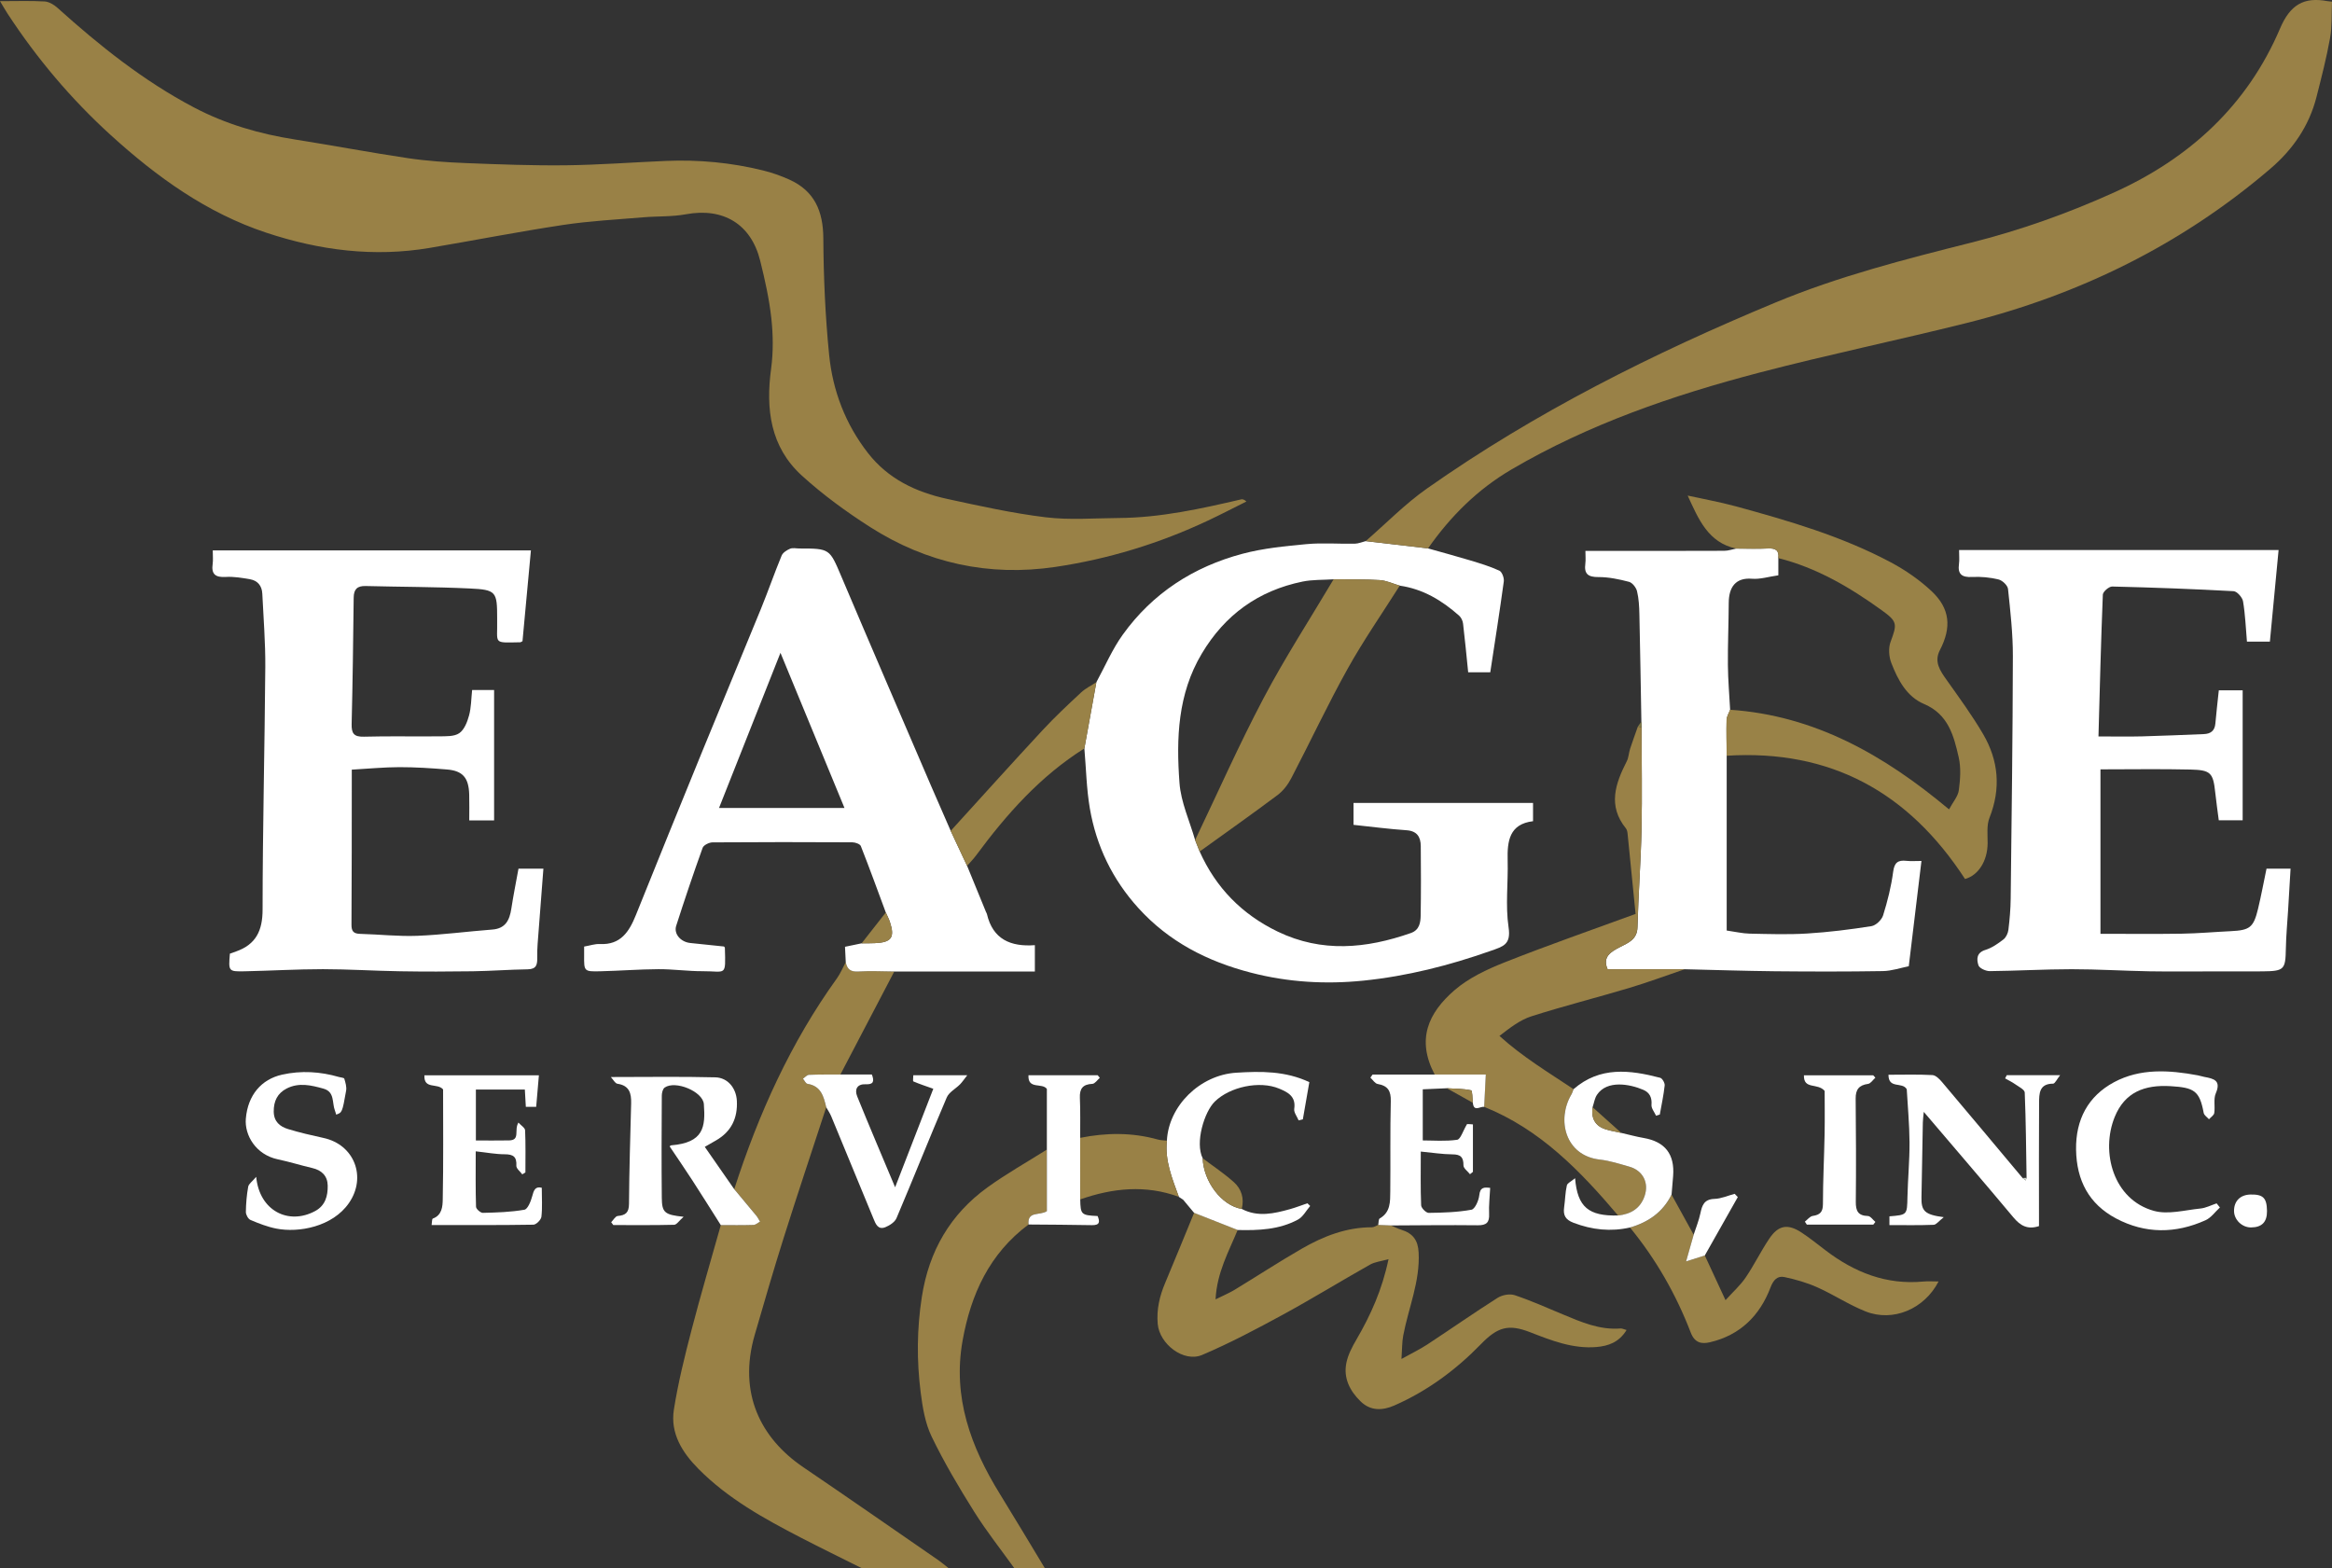 <?xml version="1.0" encoding="UTF-8"?>
<svg xmlns="http://www.w3.org/2000/svg" id="Layer_1" viewBox="0 0 991.19 666.5">
  <rect x="0" y="0" width="991.19" height="666.5" fill="#333333" stroke="none"/>
  <defs>
    <style>.cls-1{fill:#fff;}.cls-2{fill:#998147;}.cls-3{fill:#998146;}.cls-4{fill:#998248;}.cls-5{fill:#998247;}.cls-6{fill:#d2d9d0;}.cls-7{fill:#817a47;}</style>
  </defs>
  <path class="cls-3" d="m351.18,470.65c-6.04,18.47-12.21,36.89-18.06,55.41-4.33,13.7-8.32,27.51-12.33,41.31-7.19,24.79,2.53,43.99,20.65,56.28,19.23,13.04,38.3,26.33,57.43,39.53,1.47,1.02,2.83,2.2,4.24,3.31h-36.96c-8.56-4.29-17.17-8.48-25.68-12.88-15.65-8.1-31.08-16.6-43.63-29.29-6.85-6.92-12-15.08-10.42-25.14,1.79-11.39,4.59-22.66,7.5-33.84,3.88-14.94,8.28-29.75,12.45-44.62,4.64,0,9.28.07,13.91-.08.94-.03,1.85-.9,2.77-1.39-.53-.86-.97-1.79-1.61-2.57-3.09-3.77-6.24-7.49-9.36-11.23,10.3-31.93,23.94-62.24,43.64-89.6,1.51-2.1,2.51-4.57,3.75-6.87.57,2.96,2.07,4.18,5.35,3.95,5.07-.35,10.19-.04,15.29-.01-7.64,14.6-15.27,29.2-22.91,43.79-4.46.02-8.93-.05-13.39.14-.87.04-1.69,1.07-2.54,1.64.64.76,1.19,2.06,1.93,2.18,5.77.92,6.88,5.41,7.96,9.97Z"></path>
  <path class="cls-2" d="m437.18,520.46c-16.62,12.35-24.53,29.69-28.05,49.42-4.28,24,3.5,45.13,15.86,65.13,6.45,10.44,12.72,20.98,19.07,31.48h-12.99c-5.69-7.94-11.79-15.62-16.97-23.88-6.51-10.37-12.79-20.96-18.11-31.97-2.77-5.73-3.87-12.48-4.68-18.9-1.7-13.46-1.6-26.9.5-40.45,3.03-19.56,12.1-35.21,28.03-46.69,8.04-5.79,16.73-10.68,25.12-15.97,0,8.87,0,17.73,0,26.16-3.12,2-8.37-.17-7.78,5.66Z"></path>
  <path class="cls-3" d="m0,.49c7,0,13-.22,18.97.13,1.89.11,4,1.4,5.49,2.74,17.84,16.07,36.5,30.98,57.87,42.25,13.56,7.16,28,11.33,43.08,13.69,16.01,2.51,31.95,5.55,47.98,7.93,8.13,1.21,16.38,1.76,24.6,2.09,14.17.56,28.35,1.1,42.52.94,14.19-.17,28.38-1.26,42.57-1.86,13.9-.58,27.65.7,41.16,4.03,3.84.94,7.64,2.28,11.24,3.9,10.71,4.83,14.39,13.4,14.46,24.93.1,16.52.83,33.1,2.47,49.54,1.52,15.28,6.92,29.46,16.51,41.77,8.59,11.04,20.44,16.62,33.64,19.49,13.89,3.02,27.83,6.11,41.92,7.82,10.21,1.24,20.68.37,31.04.3,17.73-.12,34.9-3.93,52.05-7.92.58-.14,1.24.04,2.2.91-5.42,2.7-10.8,5.5-16.28,8.08-20.69,9.74-42.41,16.39-64.96,19.73-28.19,4.17-54.68-1.61-78.69-16.95-10.17-6.5-20.05-13.72-28.97-21.82-13.46-12.21-15.46-28.29-13.11-45.57.95-7.02.85-14.33.08-21.39-.9-8.22-2.73-16.38-4.73-24.42-3.88-15.64-15.75-22.67-31.56-19.75-5.96,1.1-12.18.78-18.26,1.3-11.31.96-22.68,1.54-33.88,3.23-18.99,2.87-37.85,6.56-56.79,9.77-23.69,4.01-46.77,1.04-69.39-6.45-25.43-8.42-46.6-23.72-66.16-41.5C30.25,42.13,15.69,24.87,3.24,5.84,2.27,4.36,1.4,2.81,0,.49Z"></path>
  <path class="cls-1" d="m509.9,361.93c6.89,15.4,17.99,26.73,33.18,34.05,18.76,9.04,37.64,7.23,56.57.61,3.7-1.29,4.14-4.47,4.19-7.55.16-9.81.14-19.63.04-29.44-.04-3.85-1.57-6.41-6.09-6.71-7.39-.5-14.75-1.48-22.49-2.29v-9.32h76.3v7.77c-10.05,1.21-11.01,8.41-10.79,16.69.25,9.48-.99,19.12.39,28.4,1.1,7.39-2.28,8.14-7.6,10.02-17.62,6.21-35.57,10.77-54.14,12.66-16.08,1.63-32.02.69-47.77-3.39-18.52-4.79-34.87-13.15-47.87-27.5-10.99-12.13-17.86-26.34-20.6-42.35-1.43-8.37-1.58-16.96-2.32-25.46,1.7-9.38,3.4-18.77,5.1-28.15,3.69-6.76,6.74-13.97,11.2-20.18,12.68-17.66,30.13-28.91,50.98-34.43,8.8-2.33,18.04-3.23,27.14-4.08,6.78-.63,13.66-.05,20.49-.18,1.56-.03,3.12-.72,4.67-1.1,8.83,1.03,17.66,2.07,26.49,3.1,5.94,1.68,11.91,3.28,17.83,5.06,4.23,1.28,8.5,2.56,12.49,4.4,1.13.52,2.08,3.11,1.88,4.58-1.74,12.78-3.76,25.52-5.75,38.62h-9.39c-.7-6.85-1.34-13.77-2.17-20.68-.14-1.19-.79-2.6-1.66-3.38-7.28-6.47-15.39-11.36-25.25-12.77-2.83-.82-5.63-2.18-8.5-2.36-6.52-.42-13.07-.26-19.62-.34-4.43.3-8.96.09-13.26.98-18.74,3.87-32.95,14.12-42.79,30.65-10.22,17.16-10.86,36.03-9.45,54.96.61,8.2,4.33,16.18,6.64,24.26.64,1.62,1.29,3.25,1.93,4.87Z"></path>
  <path class="cls-2" d="m606.97,233.09c-8.83-1.03-17.66-2.07-26.49-3.1,8.63-7.48,16.7-15.78,26-22.32,46.16-32.47,96.32-57.57,148.34-79.16,26.83-11.13,54.84-18.29,82.92-25.36,20.84-5.24,41.06-12.41,60.69-21.28,32.23-14.57,56.75-37.09,70.68-69.76,4.3-10.1,10.11-13.51,20.17-11.62.48.09.98.11,1.91.22-.23,5.14.08,10.39-.82,15.42-1.51,8.45-3.66,16.79-5.78,25.12-3.14,12.31-10.04,22.29-19.62,30.48-37.75,32.29-81.15,53.58-129.17,65.58-29.31,7.32-58.93,13.46-88.16,21.11-36.59,9.58-72.24,21.83-105.13,41.08-14.5,8.49-26,19.96-35.54,33.59Z"></path>
  <path class="cls-1" d="m832.67,233.79h135.82c-1.27,13.3-2.46,25.9-3.7,38.92h-9.75c-.5-5.73-.71-11.48-1.66-17.11-.28-1.68-2.55-4.24-4.02-4.32-17.18-.94-34.39-1.57-51.59-1.98-1.36-.03-3.93,2.18-3.98,3.43-.8,19.85-1.29,39.72-1.86,60.29,6.73,0,12.66.12,18.58-.03,8.74-.22,17.48-.64,26.22-.97,2.91-.11,4.63-1.42,4.89-4.49.4-4.58.94-9.14,1.46-14.11h10.14v55.25h-10.15c-.5-3.92-1.07-7.77-1.48-11.64-.91-8.5-1.83-9.74-10.52-9.94-12.65-.3-25.31-.08-38.29-.08v69.9c11.64,0,23.1.13,34.55-.05,6.94-.11,13.87-.74,20.81-1.07,8.12-.39,9.7-1.54,11.62-9.51,1.33-5.53,2.36-11.13,3.6-17.06h10.22c-.35,5.98-.7,11.83-1.05,17.67-.33,5.42-.85,10.84-.95,16.27-.16,8.98-.67,9.62-9.93,9.71-6.32.06-12.65.01-18.97.01-9.65,0-19.31.13-28.96-.03-11.08-.19-22.16-.9-33.24-.89-11.58,0-23.16.7-34.74.81-1.67.02-4.42-1.22-4.82-2.47-.8-2.48-.92-5.36,2.96-6.55,2.76-.85,5.32-2.65,7.65-4.44,1.12-.86,1.94-2.63,2.12-4.09.54-4.39.92-8.82.97-13.25.4-34.37.86-68.74.93-103.11.02-9.51-1.06-19.03-2.06-28.51-.16-1.53-2.39-3.65-4.01-4.05-3.62-.88-7.49-1.25-11.22-1.06-4.36.22-6.24-1.13-5.61-5.59.23-1.61.04-3.27.04-5.85Z"></path>
  <path class="cls-1" d="m97.71,405.35c.86-.31,1.76-.63,2.67-.95,8.43-2.99,11.23-8.84,11.23-17.81.02-34.35.89-68.7,1.15-103.06.08-10.39-.78-20.79-1.27-31.18-.15-3.33-1.96-5.57-5.22-6.14-3.39-.59-6.89-1.18-10.29-.98-4.36.26-6.24-1.1-5.59-5.57.23-1.61.04-3.28.04-5.72h135.23c-1.23,13.29-2.41,25.98-3.58,38.6-.44.21-.72.46-1.01.46-11.76.21-9.55.77-9.76-9.23,0-.33,0-.67,0-1,0-11.3-.37-12.11-11.69-12.64-14.72-.7-29.48-.66-44.22-1.04-3.58-.09-5.03,1.37-5.07,4.95-.2,17.89-.43,35.78-.87,53.66-.1,4.01.92,5.55,5.24,5.43,10.64-.3,21.3-.02,31.95-.15,2.92-.04,6.42.14,8.57-1.35,2.14-1.48,3.41-4.79,4.15-7.54.92-3.4.9-7.06,1.3-10.8h9.34v55.42h-10.56c0-3.8.08-7.42-.02-11.03-.2-7.06-2.73-10.06-9.44-10.61-6.73-.56-13.5-1-20.25-.99-6.56.01-13.12.66-20.22,1.06,0,1.82,0,3.43,0,5.05-.02,20.29,0,40.58-.13,60.87-.02,2.84.94,3.81,3.71,3.88,8.09.21,16.19,1.14,24.25.83,10.65-.42,21.25-1.85,31.88-2.66,5.67-.43,7.35-4.03,8.1-8.87.86-5.6,1.98-11.16,3.04-17h10.59c-.68,8.79-1.37,17.55-2.02,26.31-.28,3.78-.68,7.56-.6,11.34.07,3.09-.27,5.07-4.1,5.12-7.76.11-15.52.72-23.28.83-10.32.16-20.64.17-30.95,0-10.92-.17-21.83-.89-32.74-.89-11.08,0-22.16.67-33.25.9-6.94.14-6.94.02-6.31-7.5Z"></path>
  <path class="cls-1" d="m380.12,412.93c-5.1-.03-10.22-.33-15.29.01-3.29.22-4.78-.99-5.35-3.95-.11-2.26-.22-4.52-.32-6.56,2.67-.56,4.87-1.01,7.06-1.47,1.88-.02,3.77,0,5.65-.08,7.05-.3,8.55-2.4,6.39-8.98-.46-1.39-1.16-2.7-1.76-4.05-3.5-9.42-6.92-18.87-10.61-28.22-.35-.9-2.37-1.6-3.62-1.61-19.8-.1-39.61-.12-59.41.03-1.46.01-3.8,1.16-4.22,2.33-3.95,10.97-7.66,22.02-11.23,33.12-1.11,3.46,1.92,6.89,5.96,7.32,4.72.49,9.45.98,14.34,1.49.05.07.39.32.39.59.34,12.43.62,9.87-9.47,9.91-6.25.02-12.51-.89-18.76-.86-8.25.04-16.5.7-24.75.89-6.88.16-6.89.03-6.84-6.7,0-1.29,0-2.59,0-3.8,2.5-.43,4.59-1.18,6.64-1.08,8.87.46,12.5-5.23,15.35-12.3,9.3-23.14,18.68-46.26,28.12-69.34,8.3-20.31,16.77-40.56,25.06-60.88,3.05-7.47,5.69-15.11,8.77-22.57.53-1.28,2.19-2.34,3.58-2.93,1.13-.48,2.62-.1,3.95-.1,13.05,0,12.85.09,17.91,12.02,12.61,29.74,25.43,59.4,38.17,89.08,2.72,6.33,5.5,12.62,8.26,18.93,2.32,4.95,4.65,9.91,6.97,14.86,2.67,6.52,5.34,13.04,8.01,19.56.13.31.33.59.41.91,2.51,10.76,10.08,14,20.38,13.24v11.2h-59.71Zm-74.52-69.5h53.34c-9-21.82-17.9-43.39-27.21-65.95-8.9,22.48-17.42,43.96-26.12,65.95Z"></path>
  <path class="cls-1" d="m733.91,321.23v74.29c3.79.54,6.76,1.26,9.74,1.32,8.15.17,16.34.45,24.46-.05,9.14-.56,18.27-1.7,27.32-3.13,1.9-.3,4.36-2.66,4.96-4.58,1.88-6.03,3.45-12.24,4.27-18.5.52-4,2.06-5.08,5.68-4.68,1.94.21,3.93.04,6.35.04-1.81,14.99-3.56,29.55-5.39,44.76-3.43.67-7.22,2-11.02,2.06-15.31.25-30.63.22-45.94.07-12.75-.13-25.5-.56-38.24-.86-10.89,0-21.77,0-32.8,0-2.32-5.28,1.39-7.43,5.43-9.5,3.5-1.8,7.14-3.19,7.27-8.37.36-13.89,1.42-27.77,1.72-41.66.3-14.45.03-28.91.02-43.37-.03-.78-.06-1.56-.09-2.34-.27-15.24-.51-30.48-.85-45.71-.07-3.26-.24-6.58-1-9.72-.38-1.57-1.98-3.62-3.41-4-4.24-1.11-8.68-2.04-13.03-2.02-4.43.02-6.11-1.37-5.53-5.72.21-1.6.03-3.25.03-5.41h14.14c14.96,0,29.92.03,44.88-.04,1.69,0,3.38-.61,5.07-.93,4.52,0,9.06.17,13.57-.05,3.12-.15,4.74.77,4.34,4.1v7.3c-4.12.59-7.71,1.74-11.18,1.46-6.92-.56-9.87,3.49-9.9,10.27-.04,8.78-.43,17.57-.36,26.35.05,6.36.62,12.72.95,19.09-.52,1.43-1.45,2.84-1.49,4.29-.14,5.08.02,10.17.06,15.26Z"></path>
  <path class="cls-5" d="m526.05,522.8c-3.77,9.19-8.8,17.99-9.39,29.49,3.3-1.64,5.81-2.67,8.11-4.07,9.5-5.76,18.8-11.85,28.42-17.4,9.22-5.32,19.02-9.18,29.96-9.17.89,0,1.79-.66,2.68-1.02,1.77.07,3.54.15,5.32.22,1.47.62,2.9,1.36,4.41,1.83,5.1,1.59,7.16,4.57,7.42,9.74.62,12.28-4.3,23.47-6.54,35.19-.54,2.81-.46,5.74-.76,10.02,4.46-2.48,7.86-4.11,10.97-6.15,10-6.57,19.8-13.43,29.9-19.84,1.93-1.23,5.16-1.83,7.26-1.13,6.91,2.31,13.6,5.3,20.34,8.12,7.92,3.31,15.79,6.76,24.71,6.03.57-.05,1.18.3,2.5.66-3.18,5.19-7.7,6.81-12.85,7.23-10.04.83-19.13-2.79-28.19-6.31-9.22-3.58-13.83-2.16-20.88,5.1-10.61,10.92-22.76,19.9-36.8,26.06-5.03,2.2-10.11,2.38-14.34-1.75-4.6-4.48-7.39-9.98-6.01-16.5.72-3.43,2.49-6.75,4.28-9.83,6.03-10.35,10.9-21.14,13.61-34.12-3.12.89-5.76,1.14-7.87,2.33-12.44,7.02-24.62,14.51-37.16,21.34-11.18,6.09-22.48,12.06-34.18,17.04-7.84,3.34-18.14-4.61-18.89-13.17-.54-6.13.78-11.78,3.13-17.35,4.19-9.93,8.23-19.92,12.34-29.89,6.17,2.43,12.35,4.86,18.52,7.29Z"></path>
  <path class="cls-5" d="m755.84,237.22c.4-3.33-1.21-4.25-4.34-4.1-4.51.21-9.05.05-13.57.05-11.85-2.51-15.98-12.41-20.6-22.52,6.82,1.5,13.71,2.73,20.43,4.56,22.56,6.16,45.04,12.71,65.8,23.75,6.23,3.31,12.25,7.47,17.4,12.28,7.92,7.41,8.58,15.43,3.58,25.08-2.59,5,.07,8.77,2.86,12.7,5.35,7.55,10.84,15.04,15.5,23.01,6.59,11.25,7.63,23.14,2.71,35.57-1.26,3.19-.78,7.13-.79,10.72-.03,7.71-4.01,13.77-9.61,15.29-24.03-36.94-57.18-55.14-101.31-52.39-.04-5.09-.2-10.18-.06-15.26.04-1.44.97-2.86,1.49-4.28,35.87,2.43,65.38,19.15,93.09,42.35,1.69-3.17,3.81-5.53,4.16-8.14.61-4.59.96-9.51-.05-13.96-2.08-9.17-4.42-18.32-14.69-22.67-7.47-3.17-11.15-10.26-13.94-17.42-1.04-2.67-1.32-6.34-.35-8.97,2.83-7.65,3.01-8.62-3.72-13.47-13.48-9.71-27.66-18.09-44-22.18Z"></path>
  <path class="cls-2" d="m697.72,309.07c.02,14.46.29,28.92-.02,43.37-.29,13.89-1.35,27.77-1.72,41.66-.14,5.18-3.77,6.57-7.27,8.37-4.04,2.07-7.75,4.23-5.43,9.5,11.03,0,21.92,0,32.8,0-7.86,2.67-15.66,5.58-23.61,7.96-13.81,4.13-27.81,7.66-41.54,12.04-4.83,1.54-9.09,4.86-13.61,8.35,9.96,9,20.92,15.56,31.5,22.63-.3.76-.51,1.57-.92,2.26-6.35,10.7-2.64,26.03,12.09,27.67,4.24.47,8.41,1.84,12.55,3.01,5.75,1.62,8.42,6.82,6.48,12.47-1.82,5.33-5.9,7.71-11.27,8.28-16.09-18.95-33.17-36.67-56.93-46.17.22-4.39.45-8.77.7-13.75h-21.73c-7.85-14.91-2.71-26.18,8.39-35.8,6.05-5.24,13.84-8.9,21.39-11.89,18.55-7.35,37.42-13.9,55.62-20.57-1.19-12.01-2.27-23.06-3.4-34.1-.08-.78-.25-1.69-.72-2.26-7.81-9.65-4.45-19.06.38-28.55.81-1.59.85-3.54,1.41-5.28,1.03-3.16,2.18-6.28,3.29-9.42.52.08,1.05.16,1.57.24Z"></path>
  <path class="cls-5" d="m509.9,361.93c-.64-1.62-1.29-3.25-1.93-4.87,9.65-20.16,18.7-40.63,29.13-60.37,9.11-17.25,19.76-33.67,29.73-50.46,6.54.08,13.1-.08,19.62.34,2.87.18,5.67,1.54,8.5,2.36-7.45,11.78-15.44,23.27-22.21,35.43-8.47,15.21-15.86,31.02-23.92,46.46-1.39,2.67-3.42,5.32-5.8,7.11-10.91,8.17-22.05,16.03-33.11,24Z"></path>
  <path class="cls-4" d="m710.47,507.77c3.14,5.69,6.27,11.37,9.41,17.06-.96,3.39-1.93,6.79-3.21,11.32,3.18-1.01,5.56-1.76,7.94-2.51,2.71,5.84,5.41,11.68,8.8,18.99,3.21-3.54,6.31-6.3,8.57-9.63,3.63-5.34,6.46-11.22,10.08-16.58,3.83-5.68,7.84-6.34,13.6-2.57,3.61,2.36,6.97,5.1,10.41,7.71,12.24,9.3,25.72,14.63,41.39,13.16,2.1-.2,4.23-.03,6.51-.03-6.05,11.72-19.37,17.37-31.08,12.71-7.05-2.81-13.49-7.1-20.43-10.21-4.43-1.98-9.21-3.36-13.98-4.37-3-.63-4.72,1.18-5.95,4.43-4.57,12.02-12.95,20.29-25.76,23.28-3.53.82-6.45.29-8.15-4.14-6.22-16.21-14.77-31.16-25.81-44.63,7.81-2.23,13.99-6.52,17.67-13.98Z"></path>
  <path class="cls-1" d="m312.08,505.46c3.13,3.74,6.27,7.46,9.36,11.23.64.77,1.08,1.71,1.61,2.57-.92.48-1.83,1.36-2.77,1.39-4.63.15-9.28.08-13.91.08-4.02-6.33-7.99-12.7-12.07-18.99-3.12-4.81-6.37-9.53-9.67-14.46-.01,0,.32-.43.7-.46,13.72-1.15,14.58-7.7,13.84-17.52-.41-5.37-12.1-10.2-16.65-7.04-.83.57-1.22,2.26-1.23,3.44-.08,14.46-.15,28.92,0,43.38.06,6.34,1.16,7.27,9.27,8.11-1.92,1.69-2.95,3.37-4.01,3.4-8.62.22-17.25.12-25.87.12-.3-.4-.6-.81-.9-1.21.92-.93,1.79-2.56,2.78-2.65,3.38-.3,4.76-1.44,4.79-5.17.09-14.23.55-28.46.91-42.68.11-4.25-.72-7.61-5.82-8.35-1.01-.15-1.8-1.78-2.81-2.86,15.38,0,29.91-.24,44.42.13,5.34.14,8.86,4.65,9.14,9.94.39,7.35-2.31,13.1-8.82,16.85-1.42.82-2.84,1.63-4.81,2.76,4.24,6.1,8.38,12.04,12.51,17.99Z"></path>
  <path class="cls-1" d="m861.37,500.65c-.2-12.09-.28-24.19-.78-36.28-.05-1.24-2.57-2.47-4.07-3.53-1.34-.95-2.84-1.66-4.27-2.47.23-.46.47-.91.7-1.37h22.7c-1.4,1.74-2.2,3.6-3,3.61-5.96,0-5.93,4.28-5.96,8.22-.11,15.8-.04,31.6-.04,47.4v4.92c-4.78,1.59-7.88-.12-10.84-3.66-12.42-14.85-25.06-29.53-38.13-44.89-.17,1.84-.37,3.18-.4,4.51-.21,10.59-.35,21.17-.58,31.76-.12,5.83,1.29,7.42,9.47,8.49-2.1,1.64-3.17,3.2-4.31,3.24-6.14.25-12.29.12-18.78.12v-3.72c7.62-.62,7.49-.62,7.66-8.24.17-7.76.93-15.51.88-23.26-.05-7.74-.79-15.47-1.18-22.52-1.88-3.31-7.78.04-7.77-6.16,6.44,0,12.58-.19,18.69.14,1.42.08,3,1.7,4.08,2.97,11.47,13.56,22.85,27.19,34.25,40.8.43.34.87.68,1.3,1.02.13-.36.26-.73.39-1.09Z"></path>
  <path class="cls-1" d="m230.28,504.87c0,4.47.29,8.43-.16,12.31-.15,1.29-2.2,3.35-3.4,3.37-14.28.24-28.57.15-43.27.15.19-1.14.11-2.6.52-2.75,3.95-1.44,4.15-5.21,4.21-8.12.31-15.76.15-31.52.15-46.77-2.44-2.88-8.24.13-7.94-6h48.66c-.38,4.43-.75,8.75-1.15,13.39h-4.4c-.14-2.35-.27-4.62-.42-7.34h-20.81v21.64c4.26,0,9.18.08,14.1-.02,4.93-.1,2.01-4.34,3.98-7.58,1.1,1.22,2.79,2.21,2.84,3.29.26,5.95.13,11.92.13,17.89-.44.28-.88.55-1.33.83-.89-1.22-2.58-2.48-2.52-3.65.22-3.82-1.3-4.88-4.93-4.89-3.86,0-7.71-.75-12.34-1.25,0,8.43-.1,16.01.13,23.57.03.93,1.91,2.61,2.9,2.58,5.91-.14,11.87-.31,17.66-1.33,1.42-.25,2.73-3.56,3.3-5.67.68-2.53,1.24-4.39,4.11-3.66Z"></path>
  <path class="cls-1" d="m108.9,500.23c1.34,14.37,13.71,20.65,25.06,14.52,4.35-2.35,5.4-6.46,5.33-10.82-.07-4.09-2.52-6.53-6.59-7.47-4.88-1.13-9.68-2.65-14.58-3.68-9.41-1.98-14.22-10.28-13.63-17.3.85-10.04,6.62-16.73,15.39-18.7,8.16-1.82,16.23-1.31,24.22,1,.78.23,2.12.29,2.24.71.49,1.64,1.06,3.48.77,5.11-1.63,9.3-1.71,9.28-4.22,10.17-.18-.59-.32-1.18-.54-1.74-1.28-3.28.02-7.93-4.85-9.3-5.2-1.46-10.47-2.71-15.64-.07-3.92,2.01-5.56,5.37-5.51,9.82.05,4.26,2.62,6.36,6.08,7.42,4.96,1.52,10.04,2.68,15.12,3.79,13.07,2.85,18.37,16.61,10.79,27.62-6.96,10.12-21.38,12.78-30.93,10.89-3.75-.74-7.41-2.17-10.94-3.67-.99-.42-1.97-2.22-1.96-3.37.04-3.6.35-7.23.99-10.77.22-1.2,1.71-2.17,3.39-4.17Z"></path>
  <path class="cls-1" d="m609.8,456.71h21.73c-.25,4.97-.48,9.36-.7,13.75-1.72-.25-4.43,2.31-4.81-1.71-.23-1.85-.15-5.17-.76-5.31-3.34-.73-6.85-.67-10.31-.88-3.13.14-6.27.27-10.22.45v21.73c4.48,0,9.63.44,14.61-.28,1.46-.21,2.44-3.72,4.2-6.65-.78.06-.17-.02.44-.02.65,0,1.3.08,2.07.14v20.16c-.42.34-.83.67-1.25,1.01-.97-1.25-2.77-2.5-2.77-3.75.02-3.45-1.13-4.67-4.64-4.69-4.34-.03-8.68-.73-13.5-1.19,0,8.29-.15,15.58.15,22.85.05,1.17,2.1,3.22,3.21,3.21,6.08-.07,12.22-.26,18.17-1.34,1.48-.27,3.09-3.89,3.32-6.11.37-3.6,2.15-3.45,4.64-3.17-.18,3.88-.62,7.46-.45,11.01.19,3.72-1.14,4.92-4.86,4.88-12.32-.14-24.64.02-36.96.07-1.77-.07-3.54-.15-5.32-.22.21-.95.1-2.43.66-2.76,4.63-2.66,4.42-7.17,4.47-11.44.14-12.79-.1-25.58.22-38.36.11-4.39-1.23-6.6-5.58-7.35-1.15-.2-2.07-1.75-3.09-2.69.31-.44.62-.88.93-1.32h26.35Z"></path>
  <path class="cls-1" d="m710.47,507.77c-3.68,7.45-9.86,11.74-17.67,13.98-8.2,1.85-16.09,1-23.97-2-3.53-1.34-4.48-3.26-4.01-6.62.44-3.08.46-6.24,1.15-9.26.23-1.03,1.91-1.73,3.5-3.07,1,12.35,5.83,16.15,18.28,15.84,5.37-.57,9.45-2.95,11.27-8.28,1.93-5.65-.74-10.84-6.48-12.47-4.14-1.17-8.31-2.54-12.55-3.01-14.73-1.64-18.44-16.97-12.09-27.67.41-.69.62-1.51.92-2.26,11.19-9.77,23.93-8.2,36.82-4.84.9.23,2.03,2.22,1.91,3.26-.45,4.15-1.34,8.24-2.07,12.36-.53.17-1.06.34-1.59.51-.69-1.55-2.07-3.16-1.94-4.64.26-3.1-.83-5.23-3.43-6.35-5.83-2.51-15.47-4.28-19.73,2.07-1.01,1.5-1.27,3.5-1.87,5.27-.68,4.68.99,8.01,5.64,9.45,2.15.67,4.4,1.02,6.6,1.51,3.15.72,6.28,1.59,9.46,2.14,9.08,1.57,13.25,6.88,12.52,16.19-.21,2.63-.44,5.26-.66,7.88Z"></path>
  <path class="cls-1" d="m351.18,470.65c-1.08-4.56-2.19-9.05-7.96-9.97-.74-.12-1.29-1.42-1.93-2.18.84-.57,1.67-1.6,2.54-1.64,4.46-.19,8.93-.12,13.39-.14,4.47,0,8.93,0,13.36,0,1.18,3.05.55,4.29-2.58,4.14-3.7-.17-4.87,2.18-3.65,5.18,5.06,12.5,10.36,24.89,16.11,38.61,5.7-14.71,10.96-28.29,16.23-41.87-3.29-1.17-5.92-2.03-8.46-3.12-.3-.13-.04-1.55-.04-2.62h22.93c-1.38,1.75-2.13,2.9-3.07,3.86-1.87,1.89-4.68,3.32-5.64,5.57-7.28,17.03-14.12,34.24-21.35,51.28-.71,1.69-2.91,3.13-4.75,3.87-3.16,1.26-4.14-1.42-5.08-3.71-5.98-14.49-11.94-29-17.95-43.48-.55-1.32-1.39-2.52-2.1-3.78Z"></path>
  <path class="cls-1" d="m943.54,513.24c-2.02,1.85-3.74,4.36-6.11,5.42-12.72,5.73-25.61,5.83-38.04-.77-11.55-6.14-16.77-16.19-16.98-29.21-.21-12.81,5.13-22.77,16.12-28.68,11.14-5.99,23.47-5.2,35.63-2.93.95.18,1.87.5,2.82.68,3.91.72,7.19,1.47,4.82,6.96-1.05,2.42-.23,5.6-.65,8.37-.15.98-1.47,1.78-2.25,2.66-.77-.89-2.05-1.68-2.24-2.68-1.75-9.42-4.01-10.79-14.08-11.39-10.98-.66-19.44,2.49-23.75,13.09-6.03,14.84-.64,35.14,16.67,39.92,6.04,1.67,13.16-.34,19.75-1,2.35-.23,4.6-1.43,6.9-2.19.46.58.92,1.16,1.39,1.74Z"></path>
  <path class="cls-1" d="m526.05,522.8c-6.17-2.43-12.35-4.86-18.52-7.29-1.55-1.85-3.1-3.7-4.64-5.56-.62-.42-1.25-.84-1.87-1.25,0,0,.03.01.03.01-2.8-7.72-6.01-15.36-5.07-23.88.7-14.68,13.97-27.93,29.51-28.88,10.37-.64,20.82-.79,31.03,4.01-.9,5.16-1.83,10.49-2.76,15.82-.6.15-1.19.29-1.79.44-.67-1.64-2.1-3.4-1.87-4.91.79-5.29-2.69-7.05-6.44-8.61-8.3-3.46-20.9-.77-27.32,5.52-4.46,4.36-8.48,17.44-5.15,24.11.33,9.76,7.93,20.09,16.61,21.53,6.82,3.57,13.68,1.98,20.51.08,2.5-.7,4.93-1.65,7.39-2.49.39.38.79.76,1.18,1.14-1.71,1.97-3.04,4.62-5.19,5.78-7.97,4.32-16.79,4.65-25.63,4.44Z"></path>
  <path class="cls-5" d="m411.04,368.03c-2.32-4.95-4.65-9.91-6.97-14.86,13.03-14.31,25.97-28.7,39.13-42.88,5.17-5.57,10.75-10.79,16.32-15.97,1.88-1.75,4.3-2.92,6.48-4.35-1.7,9.38-3.4,18.77-5.1,28.15-18.7,11.74-33.03,27.9-46,45.44-1.17,1.58-2.57,2.99-3.86,4.48Z"></path>
  <path class="cls-1" d="m437.18,520.46c-.59-5.83,4.66-3.65,7.78-5.66,0-8.43,0-17.3,0-26.16,0-8.63,0-17.26,0-25.79-1.98-2.77-8.15.41-7.82-5.82h29.43c.3.37.59.74.89,1.1-1.05.9-2.07,2.51-3.16,2.56-4.08.19-5.49,2.04-5.31,6.02.26,5.63.1,11.29.13,16.93,0,8.72.02,17.45.02,26.17.12,6.44.42,6.74,7.39,7.06,1,2.4.99,3.95-2.42,3.88-8.97-.18-17.94-.2-26.92-.28Z"></path>
  <path class="cls-1" d="m796.25,520.51h-28.28c-.28-.42-.55-.83-.83-1.25,1.11-.85,2.13-2.25,3.34-2.43,3.17-.47,4.35-1.72,4.34-5.13,0-9.93.52-19.86.71-29.79.12-6.43.02-12.86.02-18.22-3.01-3.55-8.97-.41-8.81-6.63h29.45c.31.33.62.66.92,1-1.03.92-1.97,2.48-3.11,2.64-3.83.53-5.31,2.39-5.27,6.24.15,14.63.21,29.26.06,43.89-.04,3.87.96,5.9,5.14,6.03,1.09.03,2.12,1.63,3.18,2.51-.29.38-.59.77-.88,1.15Z"></path>
  <path class="cls-3" d="m459.14,509.81c0-8.72-.02-17.45-.02-26.17,11.05-2.22,22.04-2.34,32.98.71,1.24.35,2.59.33,3.88.48-.93,8.52,2.27,16.16,5.07,23.88-14.12-5.18-28.06-3.75-41.91,1.1Z"></path>
  <path class="cls-1" d="m724.6,533.64c-2.38.75-4.76,1.5-7.94,2.51,1.29-4.53,2.25-7.92,3.21-11.32.97-3.01,2.2-5.98,2.85-9.06.73-3.45,1.58-6.04,5.98-6.18,2.89-.09,5.73-1.4,8.6-2.16.44.46.88.92,1.33,1.39-4.68,8.27-9.35,16.55-14.03,24.82Z"></path>
  <path class="cls-4" d="m527.79,513.85c-8.68-1.43-16.28-11.77-16.61-21.53,4.45,3.36,9.15,6.46,13.29,10.18,3.22,2.89,4.44,6.92,3.32,11.35Z"></path>
  <path class="cls-1" d="m963.56,514.7c.06,4.7-2.14,6.99-6.79,7.02-3.81.03-7.19-3.24-7.22-6.97-.03-4.25,2.65-6.93,7.02-7.02,5.35-.11,6.91,1.45,6.99,6.97Z"></path>
  <path class="cls-4" d="m376.49,387.86c.59,1.35,1.3,2.66,1.76,4.05,2.16,6.59.66,8.68-6.39,8.98-1.88.08-3.76.05-5.65.08,3.43-4.37,6.86-8.74,10.28-13.11Z"></path>
  <path class="cls-4" d="m689.15,481.56c-2.2-.5-4.45-.85-6.6-1.51-4.65-1.44-6.32-4.77-5.64-9.45,4.08,3.66,8.16,7.31,12.24,10.97Z"></path>
  <path class="cls-4" d="m614.96,462.56c3.45.21,6.96.16,10.31.88.61.13.52,3.46.76,5.31-3.69-2.06-7.38-4.13-11.06-6.19Z"></path>
  <path class="cls-3" d="m501.02,508.7c.62.42,1.25.84,1.87,1.25-.62-.42-1.25-.84-1.87-1.25Z"></path>
  <path class="cls-6" d="m861.37,500.65c-.13.36-.26.73-.39,1.09-.43-.34-.87-.68-1.3-1.02.56-.03,1.13-.05,1.69-.08Z"></path>
  <path class="cls-7" d="m697.72,309.07c-.52-.08-1.04-.16-1.57-.24.49-.7.99-1.4,1.48-2.1.03.78.06,1.56.09,2.34Z"></path>
</svg>
